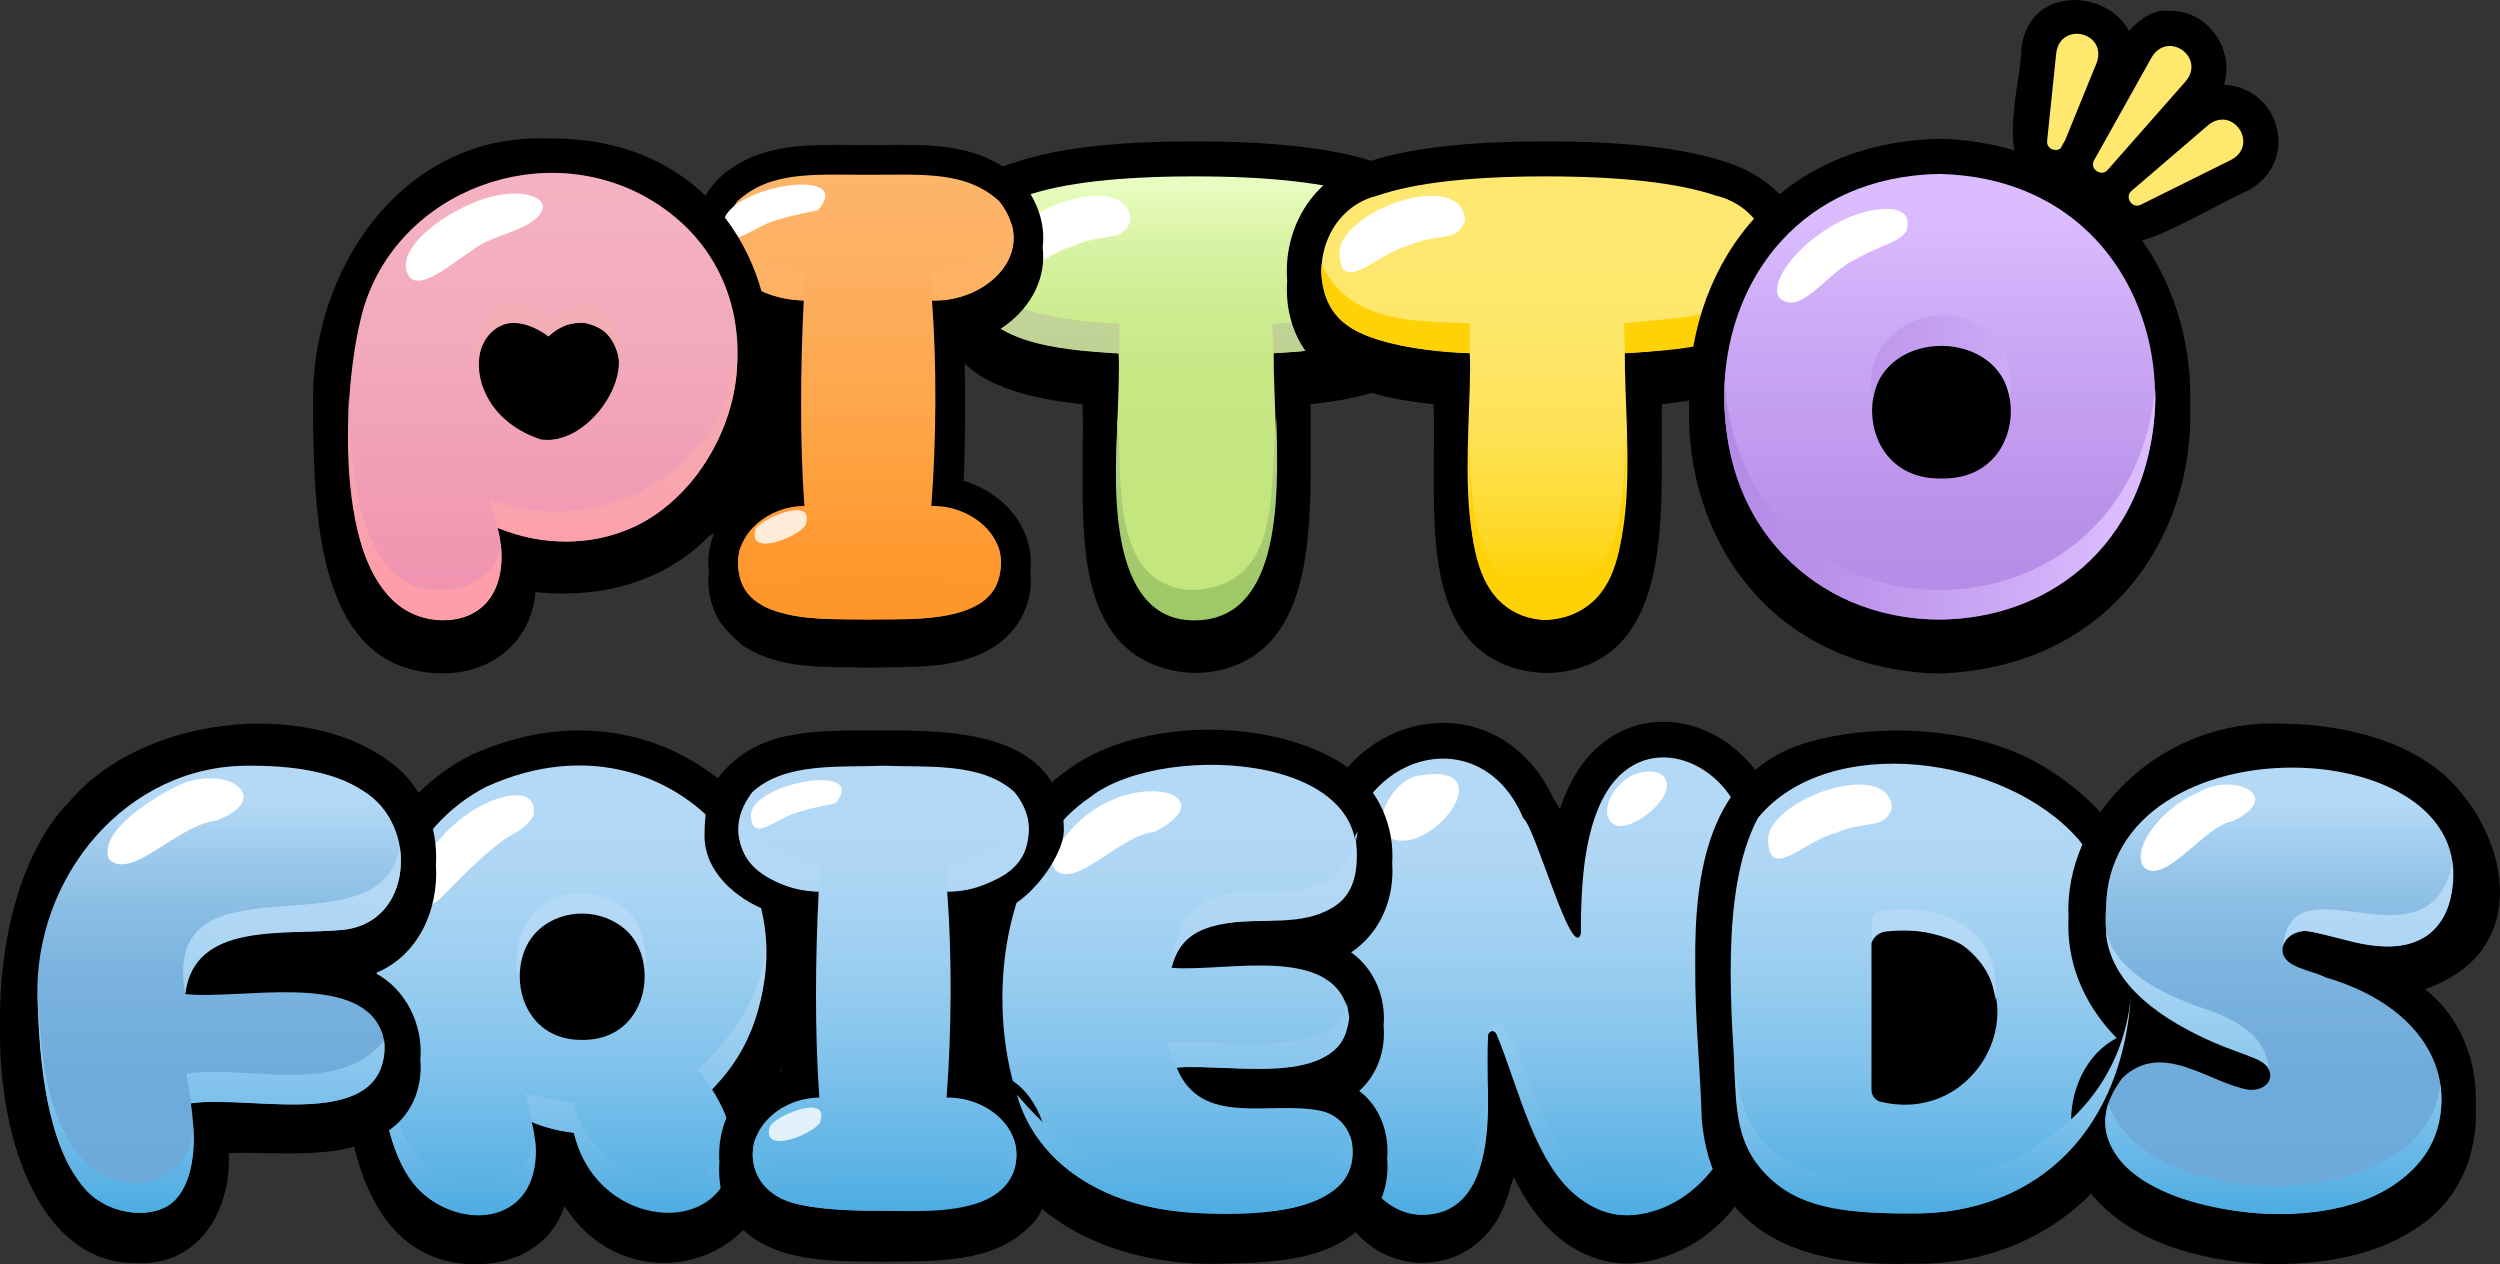 <?xml version="1.0" encoding="UTF-8"?>
<svg xmlns="http://www.w3.org/2000/svg" xmlns:xlink="http://www.w3.org/1999/xlink" viewBox="0 0 502.14 253.95">
  <rect x="0" y="0" width="502.14" height="253.95" fill="#333333" stroke="none"/>
  <defs>
    <style>
      .cls-1 {
        fill: url(#_名称未設定グラデーション_62-4);
      }

      .cls-1, .cls-2, .cls-3, .cls-4, .cls-5, .cls-6, .cls-7, .cls-8, .cls-9, .cls-10, .cls-11, .cls-12, .cls-13, .cls-14, .cls-15, .cls-16, .cls-17, .cls-18, .cls-19, .cls-20, .cls-21, .cls-22, .cls-23, .cls-24, .cls-25, .cls-26, .cls-27 {
        fill-rule: evenodd;
      }

      .cls-1, .cls-5, .cls-7, .cls-8, .cls-28, .cls-9, .cls-29, .cls-12, .cls-13, .cls-14, .cls-16, .cls-17, .cls-18, .cls-21, .cls-30, .cls-24, .cls-25, .cls-26 {
        mix-blend-mode: multiply;
      }

      .cls-2 {
        fill: url(#_名称未設定グラデーション_62-9);
      }

      .cls-3 {
        fill: url(#_新規グラデーションスウォッチ_4);
      }

      .cls-31 {
        fill: #ffe86e;
      }

      .cls-4 {
        fill: url(#_名称未設定グラデーション_62-10);
      }

      .cls-5 {
        fill: url(#_新規グラデーションスウォッチ_5);
      }

      .cls-6 {
        fill: url(#_名称未設定グラデーション_62-6);
      }

      .cls-7 {
        fill: url(#_新規グラデーションスウォッチ_5-2);
      }

      .cls-8 {
        fill: url(#_名称未設定グラデーション_62-15);
      }

      .cls-32, .cls-33 {
        fill: #fff;
      }

      .cls-28 {
        fill: url(#_名称未設定グラデーション_7-3);
      }

      .cls-9 {
        fill: url(#_名称未設定グラデーション_62-13);
      }

      .cls-29 {
        fill: #fed206;
      }

      .cls-34 {
        isolation: isolate;
      }

      .cls-10 {
        fill: url(#_名称未設定グラデーション_62-5);
      }

      .cls-11 {
        fill: url(#_新規グラデーションスウォッチ_7);
      }

      .cls-33 {
        opacity: .8;
      }

      .cls-12 {
        fill: url(#_名称未設定グラデーション_62-2);
      }

      .cls-13 {
        fill: url(#_新規グラデーションスウォッチ_7-2);
      }

      .cls-14 {
        fill: url(#_名称未設定グラデーション_4);
      }

      .cls-15 {
        fill: url(#_名称未設定グラデーション_62-3);
      }

      .cls-16 {
        fill: url(#_名称未設定グラデーション_62-11);
      }

      .cls-17 {
        fill: url(#_名称未設定グラデーション_62-7);
      }

      .cls-18 {
        fill: url(#_名称未設定グラデーション_62-14);
      }

      .cls-19 {
        fill: url(#_名称未設定グラデーション_195);
      }

      .cls-20 {
        fill: url(#_名称未設定グラデーション_195-2);
      }

      .cls-21 {
        fill: url(#_名称未設定グラデーション_62-8);
      }

      .cls-35 {
        fill: url(#_名称未設定グラデーション_7);
      }

      .cls-23 {
        fill: url(#_名称未設定グラデーション_2);
      }

      .cls-30 {
        fill: url(#_名称未設定グラデーション_7-2);
      }

      .cls-24 {
        fill: url(#_名称未設定グラデーション_62);
      }

      .cls-25 {
        fill: url(#_名称未設定グラデーション_62-12);
      }

      .cls-26 {
        fill: url(#_名称未設定グラデーション_62-16);
      }

      .cls-27 {
        fill: url(#_新規グラデーションスウォッチ_10);
      }
    </style>
    <linearGradient id="_名称未設定グラデーション_62" data-name="名称未設定グラデーション 62" x1="273.26" y1="159.13" x2="273.26" y2="161.1" gradientUnits="userSpaceOnUse">
      <stop offset=".08" stop-color="#b4d9f6"/>
      <stop offset=".24" stop-color="#aed6f4"/>
      <stop offset=".43" stop-color="#9dcff1"/>
      <stop offset=".66" stop-color="#82c3ec"/>
      <stop offset=".9" stop-color="#5db3e5"/>
      <stop offset="1" stop-color="#4cace2"/>
    </linearGradient>
    <linearGradient id="_名称未設定グラデーション_62-2" data-name="名称未設定グラデーション 62" x1="273.21" y1="161.76" x2="273.21" y2="163.74" xlink:href="#_名称未設定グラデーション_62"/>
    <linearGradient id="_新規グラデーションスウォッチ_10" data-name="新規グラデーションスウォッチ 10" x1="240.26" y1="35.45" x2="240.26" y2="124.52" gradientUnits="userSpaceOnUse">
      <stop offset="0" stop-color="#ebffc4"/>
      <stop offset="0" stop-color="#eafec3"/>
      <stop offset=".12" stop-color="#dcf5aa"/>
      <stop offset=".25" stop-color="#d0ee96"/>
      <stop offset=".4" stop-color="#c9e988"/>
      <stop offset=".59" stop-color="#c4e680"/>
      <stop offset=".92" stop-color="#c3e67e"/>
    </linearGradient>
    <linearGradient id="_新規グラデーションスウォッチ_5" data-name="新規グラデーションスウォッチ 5" x1="285.33" y1="51.23" x2="285.33" y2="51.49" gradientUnits="userSpaceOnUse">
      <stop offset="0" stop-color="#c6d59d"/>
      <stop offset=".25" stop-color="#bfd294"/>
      <stop offset=".64" stop-color="#aecd7b"/>
      <stop offset=".92" stop-color="#9fc867"/>
    </linearGradient>
    <linearGradient id="_新規グラデーションスウォッチ_5-2" data-name="新規グラデーションスウォッチ 5" x1="240.47" y1="51.4" x2="240.47" y2="124.61" xlink:href="#_新規グラデーションスウォッチ_5"/>
    <linearGradient id="_名称未設定グラデーション_2" data-name="名称未設定グラデーション 2" x1="310.79" y1="35.45" x2="310.79" y2="124.52" gradientUnits="userSpaceOnUse">
      <stop offset="0" stop-color="#ffe870"/>
      <stop offset=".26" stop-color="#fee76d"/>
      <stop offset=".43" stop-color="#fee564"/>
      <stop offset=".57" stop-color="#fee256"/>
      <stop offset=".69" stop-color="#fede41"/>
      <stop offset=".81" stop-color="#fed826"/>
      <stop offset=".91" stop-color="#fed206"/>
      <stop offset=".92" stop-color="#fed206"/>
    </linearGradient>
    <linearGradient id="_名称未設定グラデーション_7" data-name="名称未設定グラデーション 7" x1="174.45" y1="35.06" x2="174.45" y2="124.43" gradientUnits="userSpaceOnUse">
      <stop offset="0" stop-color="#fdb56a"/>
      <stop offset=".21" stop-color="#fdb061"/>
      <stop offset=".56" stop-color="#fea548"/>
      <stop offset=".92" stop-color="#ff9629"/>
    </linearGradient>
    <linearGradient id="_名称未設定グラデーション_7-2" data-name="名称未設定グラデーション 7" x1="198.57" y1="51.09" x2="198.57" y2="51.18" xlink:href="#_名称未設定グラデーション_7"/>
    <linearGradient id="_名称未設定グラデーション_7-3" data-name="名称未設定グラデーション 7" x1="174.54" y1="44.86" x2="174.54" y2="124.43" xlink:href="#_名称未設定グラデーション_7"/>
    <linearGradient id="_新規グラデーションスウォッチ_7" data-name="新規グラデーションスウォッチ 7" x1="389.59" y1="124.44" x2="389.59" y2="34.93" gradientUnits="userSpaceOnUse">
      <stop offset="0" stop-color="#b38ae6"/>
      <stop offset=".25" stop-color="#ba92ea"/>
      <stop offset=".67" stop-color="#cdabf6"/>
      <stop offset=".92" stop-color="#dbbdff"/>
    </linearGradient>
    <linearGradient id="_新規グラデーションスウォッチ_7-2" data-name="新規グラデーションスウォッチ 7" x1="346.33" y1="93.87" x2="432.93" y2="93.87" xlink:href="#_新規グラデーションスウォッチ_7"/>
    <linearGradient id="_新規グラデーションスウォッチ_4" data-name="新規グラデーションスウォッチ 4" x1="109.02" y1="34.73" x2="109.02" y2="124.53" gradientUnits="userSpaceOnUse">
      <stop offset="0" stop-color="#f4b3c2"/>
      <stop offset=".37" stop-color="#f2aabc"/>
      <stop offset=".92" stop-color="#f094b0"/>
    </linearGradient>
    <linearGradient id="_名称未設定グラデーション_4" data-name="名称未設定グラデーション 4" x1="109.03" y1="60.91" x2="109.03" y2="124.6" gradientUnits="userSpaceOnUse">
      <stop offset="0" stop-color="#f2aeb5"/>
      <stop offset=".57" stop-color="#f8a5ae"/>
      <stop offset=".92" stop-color="#ff9da8"/>
    </linearGradient>
    <linearGradient id="_名称未設定グラデーション_62-3" data-name="名称未設定グラデーション 62" x1="310.24" y1="152.13" x2="310.24" y2="244.06" xlink:href="#_名称未設定グラデーション_62"/>
    <linearGradient id="_名称未設定グラデーション_62-4" data-name="名称未設定グラデーション 62" x1="310.99" y1="164.35" x2="310.99" y2="244.09" xlink:href="#_名称未設定グラデーション_62"/>
    <linearGradient id="_名称未設定グラデーション_62-5" data-name="名称未設定グラデーション 62" x1="236.88" y1="153.61" x2="236.88" y2="243.73" xlink:href="#_名称未設定グラデーション_62"/>
    <linearGradient id="_名称未設定グラデーション_62-6" data-name="名称未設定グラデーション 62" x1="114.71" y1="153.76" x2="114.71" y2="243.89" xlink:href="#_名称未設定グラデーション_62"/>
    <linearGradient id="_名称未設定グラデーション_62-7" data-name="名称未設定グラデーション 62" x1="75.54" y1="198.51" x2="75.54" y2="201.78" xlink:href="#_名称未設定グラデーション_62"/>
    <linearGradient id="_名称未設定グラデーション_62-8" data-name="名称未設定グラデーション 62" x1="114.66" y1="179.34" x2="114.66" y2="244.11" xlink:href="#_名称未設定グラデーション_62"/>
    <linearGradient id="_名称未設定グラデーション_62-9" data-name="名称未設定グラデーション 62" x1="177.47" y1="153.79" x2="177.47" y2="243.17" xlink:href="#_名称未設定グラデーション_62"/>
    <linearGradient id="_名称未設定グラデーション_62-10" data-name="名称未設定グラデーション 62" x1="387.98" y1="153.38" x2="387.98" y2="243.72" xlink:href="#_名称未設定グラデーション_62"/>
    <linearGradient id="_名称未設定グラデーション_195" data-name="名称未設定グラデーション 195" x1="457.81" y1="154.19" x2="457.81" y2="243.83" gradientUnits="userSpaceOnUse">
      <stop offset=".08" stop-color="#b4d9f6"/>
      <stop offset=".21" stop-color="#9bc8eb"/>
      <stop offset=".35" stop-color="#86bbe3"/>
      <stop offset=".51" stop-color="#78b1dd"/>
      <stop offset=".7" stop-color="#6fabda"/>
      <stop offset="1" stop-color="#6daad9"/>
    </linearGradient>
    <linearGradient id="_名称未設定グラデーション_195-2" data-name="名称未設定グラデーション 195" x1="44.03" y1="153.78" x2="44.03" y2="243.59" xlink:href="#_名称未設定グラデーション_195"/>
    <linearGradient id="_名称未設定グラデーション_62-11" data-name="名称未設定グラデーション 62" x1="177.49" y1="163.61" x2="177.49" y2="243.26" xlink:href="#_名称未設定グラデーション_62"/>
    <linearGradient id="_名称未設定グラデーション_62-12" data-name="名称未設定グラデーション 62" x1="238.38" y1="168.08" x2="238.38" y2="243.83" xlink:href="#_名称未設定グラデーション_62"/>
    <linearGradient id="_名称未設定グラデーション_62-13" data-name="名称未設定グラデーション 62" x1="457.82" y1="173.26" x2="457.82" y2="243.86" xlink:href="#_名称未設定グラデーション_62"/>
    <linearGradient id="_名称未設定グラデーション_62-14" data-name="名称未設定グラデーション 62" x1="44.02" y1="170.01" x2="44.02" y2="243.6" xlink:href="#_名称未設定グラデーション_62"/>
    <linearGradient id="_名称未設定グラデーション_62-15" data-name="名称未設定グラデーション 62" x1="272.41" y1="166.99" x2="272.41" y2="168.98" xlink:href="#_名称未設定グラデーション_62"/>
    <linearGradient id="_名称未設定グラデーション_62-16" data-name="名称未設定グラデーション 62" x1="388.15" y1="182.66" x2="388.15" y2="243.73" xlink:href="#_名称未設定グラデーション_62"/>
  </defs>
  <g class="cls-34">
    <g id="_レイヤー_2" data-name="レイヤー 2">
      <g id="_レイヤー_1-2" data-name="レイヤー 1">
        <g>
          <g>
            <g>
              <g>
                <g>
                  <path class="cls-24" d="M273.09,159.94c-.18.37.04.78.1,1.16.16-.65.26-1.31.3-1.97-.13.28-.27.54-.4.81Z"/>
                  <path class="cls-32" d="M285.9,150.54c-5.28.76-9.77,9.24-6.42,12.27,8.07,5.08,23.86-15.12,6.42-12.27Z"/>
                  <path class="cls-32" d="M232.82,161.84c-7.15.67-15.99,11.88-20.1,7.45-1.03-2.08-.91-2.65,1.65-5.79,11.25-15.71,34.12-9.67,18.44-1.66Z"/>
                </g>
                <path class="cls-32" d="M44.74,159.6c-7.67.75-16.98,12.14-21.48,7.74-2.24-5.53,8.7-12.23,13.36-14.54,9.89-5,20.21,2.2,8.12,6.79Z"/>
                <path class="cls-32" d="M151.88,158.46c.28-6.54,23.81-10.6,16.98-2.39-.61.25-3.86.67-7.01,1.69-4.63.96-9.76,6.77-9.97.7h0Z"/>
                <path class="cls-32" d="M332.36,157.63c-9.91,8.33-11.96-2.59-3.88-7.08,6.34-2.65,9.93,1.7,3.88,7.08Z"/>
                <path class="cls-32" d="M355.74,163.07c1.02-8.26,24.27-15.94,24.82-5.97-1.44,4.48-5.12,2.28-11.32,5-6.3,1.56-13.52,10.1-13.51.98h0Z"/>
                <path class="cls-32" d="M441.98,153.96c-8.28,3.53-13.71,12.12-10.71,15.16,4.19,3.29,12.29-8.68,17.49-9.36,10.88-5.15-.03-9.97-6.78-5.8Z"/>
                <path class="cls-12" d="M272.95,162.84c.08.3.15.6.22.91.16-.65.27-1.31.3-1.98-.18.35-.35.71-.52,1.07Z"/>
              </g>
              <g>
                <g>
                  <path class="cls-22" d="M292.62,54.16c0-10.38-5.78-18.03-16.28-21.55-8.45-2.83-20.36-4.21-36.4-4.21s-27.77,1.38-36.06,4.23c-11.07,2.87-16.69,13.7-15.87,23.72-.61,8.12,2.87,16.41,10.97,20.28,4.48,2.24,10.55,3.75,18.43,4.57.06,1.37.09,2.79.1,4.25-.02,3.23-.07,6.59-.05,9.95-.1,16.33.69,33.84,15.91,38.7,4.14,1.32,8.63,1.41,12.8.21,16.55-4.74,17.17-25.08,17.09-43.76.01-2.91-.01-5.81-.02-8.63,0-.25,0-.5,0-.75,15.65-1.57,29.18-6.61,29.38-23.29,0-.67-.03-1.34-.08-1.99.04-.56.07-1.14.08-1.73Z"/>
                  <g>
                    <path class="cls-27" d="M239.81,124.52c-21.05-.85-14.37-38.05-15.13-53.58-10.25-.51-17.77-1.96-22.56-4.36-11.38-5.54-8.79-24.22,4.04-27.3,7.47-2.56,18.73-3.85,33.77-3.85s26.51,1.28,34.16,3.85c13.05,3.08,15.79,21.54,4.23,27.24-4.83,2.43-12.33,3.91-22.49,4.42-.16,17.61,5.35,52.92-16.02,53.58Z"/>
                    <path class="cls-32" d="M201.9,50.39c1.01-8.57,24.66-16.5,25.19-6.17-1.44,4.63-5.18,2.37-11.48,5.17-6.44,1.65-13.72,10.44-13.71,1h0Z"/>
                    <path class="cls-5" d="M285.34,51.23c-.01.09-.03.18-.04.26.02-.04.05-.06.07-.09,0-.06-.01-.11-.03-.17Z"/>
                    <path class="cls-7" d="M202.26,60.68c-1.94-.97-3.49-2.23-4.65-3.78-.39-.52-1.11-.59-1.63-.21-.03.02-.06.05-.1.07-.35.25-.57.66-.52,1.08,1.33,12.35,22.24,12.58,29.45,13.19v-6c-10.25-.51-17.77-1.97-22.55-4.36ZM256.33,83.77c-1.23,15.71.37,30.48-12.45,34.12-2.57.73-5.31.85-7.87.11-12.61-3.61-10.57-21.56-11.52-34.23-.22,8.53-3.54,40.84,15.33,40.84,16.82,0,17.22-22.51,16.51-40.84ZM285.58,54.24c-.74,15.55-15.79,15.71-29.74,16.71,0,0-.14-3.97-.28-5.84,13.96-1.6,25.97-.84,29.81-13.71.14.9.26,1.86.21,2.84Z"/>
                  </g>
                </g>
                <g>
                  <path class="cls-22" d="M363.15,54.16c0-10.38-5.78-18.03-16.28-21.55-8.45-2.83-20.36-4.21-36.4-4.21s-27.77,1.38-36.06,4.23c-11.07,2.87-16.69,13.7-15.87,23.72-.61,8.12,2.87,16.41,10.97,20.28,4.48,2.24,10.55,3.75,18.43,4.57.06,1.37.09,2.79.1,4.25-.02,3.23-.07,6.59-.05,9.96-.1,16.33.7,33.84,15.91,38.7,4.14,1.32,8.63,1.41,12.8.21,16.55-4.74,17.17-25.08,17.09-43.76.01-2.91-.01-5.8-.02-8.63,0-.25,0-.5,0-.75,15.65-1.57,29.18-6.61,29.38-23.29,0-.67-.03-1.34-.08-1.99.04-.56.07-1.14.08-1.73Z"/>
                  <g>
                    <path class="cls-23" d="M310.34,124.52c-21.05-.85-14.37-38.05-15.13-53.58-10.25-.51-17.77-1.96-22.56-4.36-11.38-5.54-8.79-24.22,4.04-27.3,7.47-2.56,18.73-3.85,33.77-3.85s26.51,1.28,34.16,3.85c13.05,3.08,15.79,21.54,4.23,27.24-4.83,2.43-12.33,3.91-22.49,4.42-.16,17.61,5.35,52.92-16.02,53.58Z"/>
                    <path class="cls-32" d="M269.05,50.39c1.01-8.57,24.66-16.5,25.19-6.17-1.44,4.63-5.18,2.37-11.48,5.17-6.44,1.65-13.72,10.44-13.71,1h0Z"/>
                    <path class="cls-29" d="M355.86,51.14c-.01.09-.03.18-.04.26.02-.04.05-.06.07-.09,0-.06-.01-.11-.03-.17ZM326.86,83.69c-1.34,17.2.7,33.28-16.51,34.84-16.82-.92-14.45-21.02-15.49-34.84,1.11,15.21-3.22,39.28,15.49,40.84,18.68-1.37,15.52-22.68,16.51-40.84ZM265.48,53.06c-.17.83-.12,2.6.18,4,1.01,6.18,4.76,9.5,12.86,11.66,7.2,1.92,14.88,2.19,16.7,2.23.06-2.11-.07-4.12,0-6-10.18-.5-24.13.33-29.73-11.89ZM356.1,54.15c-.74,15.55-15.78,15.85-29.74,16.8l-.15-6c13.96-1.6,25.84-.77,29.68-13.64.14.9.26,1.86.21,2.84Z"/>
                  </g>
                </g>
                <g>
                  <path d="M206.68,38.5c-.95-1.49-2.18-2.8-3.58-3.88-6.6-5.07-14.27-5.52-22.2-5.52-1.03,0-2.09,0-3.16.02-1.09,0-2.2.02-3.34.02s-2.25,0-3.34-.02c-1.08,0-2.13-.02-3.16-.02-7.68,0-15.11.42-21.54,5.07-1.98,1.43-3.63,3.29-4.79,5.43-1.79,3.29-2.47,6.77-2.06,10.13-.35,2.98.11,5.95,1.47,8.73,2.52,5.16,7.85,9.07,14.16,10.71-.14,4.72-.2,9.35-.17,13.81-.02,4.77.04,9.39.19,13.74-5.02,1.66-9.26,5.16-11.4,9.7-1.3,2.75-1.73,5.63-1.37,8.45-.41,3.22.23,6.48,1.92,9.49,1.03,1.8,2.76,3.45,4.66,5.13,6.37,4.42,14.51,4.48,21.2,4.54,1.41.01,2.8.02,4.11.07.08,0,.16,0,.24,0s3.04-.07,4.49-.08c6.39-.05,14.11-.1,20.37-3.93,2.68-1.64,4.87-4.04,6.19-6.88,1.27-2.71,1.72-5.58,1.36-8.4.36-2.84-.09-5.72-1.41-8.46-2.23-4.65-6.7-8.19-11.96-9.78.21-4.96.3-10,.27-14.96.03-4.19-.03-8.35-.17-12.38,6.33-1.61,11.72-5.58,14.29-10.88,1.35-2.78,1.83-5.74,1.48-8.68.47-3.75-.47-7.61-2.75-11.19Z"/>
                  <path class="cls-35" d="M174.52,124.43c-6.89-.28-15.51.57-21.53-3.14-1.6-.99-2.94-2.4-3.77-4.09-3.73-7.66,3.53-15.5,12.35-15.58-.95-13.04-.79-28.15-.13-41.27-11.25-.14-21.16-9.62-13.33-19.93,6.6-6.12,15.37-5.32,26.27-5.32s19.68-.8,26.34,5.32c8.06,10.22-2.39,20.06-13.52,19.93.98,13.09.86,28.23-.13,41.27,9.03-.16,16.81,7.6,13.03,15.5-.83,1.74-2.21,3.19-3.85,4.19-6.1,3.71-14.75,2.83-21.73,3.12Z"/>
                  <path class="cls-33" d="M161.93,104.88c.53,2.06-11.82,7.57-10.23,1.64.28-2.06,11.75-6.96,10.23-1.64Z"/>
                  <path class="cls-32" d="M145.31,44.86c.31-7.38,26.83-11.78,19.02-2.67-.69.28-4.33.75-7.85,1.89-5.05,1.04-11.16,7.6-11.17.79h0Z"/>
                  <path class="cls-30" d="M198.56,51.1s0,.06.01.08c0-.03,0-.06.01-.09,0,0-.02.01-.03.01Z"/>
                  <path class="cls-28" d="M200.59,109.77c-.24,6.12-13.21,8.33-26.13,8.31-12.78-.02-25.49-2.21-25.76-8.32-3.3,15.11,13.5,14.67,25.82,14.67s29.37.54,26.06-14.66ZM161.7,54.42c-.11,1.86-.17,3.82-.25,5.93-8.55-.21-17.96-5.06-15.61-15.44,1.63,7.15,9.13,8.36,15.86,9.51ZM187.21,60.35c-.11-1.79-.41-5.9-.41-5.9,4.11-.58,8.37-1.32,11.76-3.35,0,.03,0,.06.01.08,0-.03,0-.06.01-.09,2.29-1.47,4.11-3.63,4.56-6.23,2.71,8.83-7.08,15.96-15.93,15.49Z"/>
                </g>
                <g>
                  <g>
                    <path d="M412.9,37.18c-13.79.01-6.88-19.91-6.86-27.71,2.24-16.16,27.41-9.81,21.76,5.44-3.34,5.6-5.72,23.07-14.9,22.28Z"/>
                    <path class="cls-31" d="M421.14,12.58l-6.72,16.51c-.71,1.79-3.47,1.08-3.24-.81,0,0,1.84-17.73,1.84-17.73.99-6.32,10.24-4.02,8.13,2.03h0Z"/>
                    <path d="M422.14,41.75c-6.44.18-11.1-7.44-7.67-13.02,4.7-5.99,11.19-27.76,21.34-26.54,9.37-.22,15.15,11.62,8.56,18.73-4.11,3.28-15.9,21.85-22.24,20.83Z"/>
                    <path d="M429.23,48.36c-7.78.24-11.89-10.52-5.66-15.4,0,0,15.44-13.24,15.44-13.24,6.2-5.51,16.36-2.2,18.26,5.89,1.34,5.14-1.04,10.24-5.91,12.76-2.81,1-19.27,10.53-22.13,9.99Z"/>
                    <path class="cls-31" d="M420.61,32.19l11.63-20.78c3.25-5.23,10.7.03,6.84,4.84,0,0-15.74,17.87-15.74,17.87-1.3,1.5-3.71-.22-2.73-1.93h0Z"/>
                    <path class="cls-31" d="M428.14,38.33l15.46-13.26c4.93-3.87,10.12,3.95,4.63,6.99,0,0-18.24,9.06-18.24,9.06-1.74.88-3.33-1.54-1.85-2.79h0Z"/>
                  </g>
                  <g>
                    <path class="cls-22" d="M390.2,27.87c-34.85.47-51.83,27.43-50.92,53.75-.76,25.88,15.77,52.37,49.63,53.67,34.89-.92,51.92-27.8,51-53.98.77-25.73-15.77-51.98-49.71-53.44Z"/>
                    <g>
                      <path class="cls-11" d="M396.38,123.87c-4.53.73-9.16.77-13.7.08-50.41-7.64-48.68-87.95,6.87-89.02,55.16,1.34,57.87,80.7,6.83,88.94ZM389.94,96.1c18.67.45,18.53-27.59,0-27.2-18.54-.41-18.58,27.61,0,27.2Z"/>
                      <path class="cls-32" d="M373.48,42.9c-9.17,2.8-18.46,12.54-16.17,16.8,4.17,4.24,9.77-5.15,15.31-7.56,4.76-2.88,9.05-3.42,10.26-5.76,1.79-5.62-5.55-4.73-9.4-3.48Z"/>
                      <path class="cls-13" d="M399.73,66.99c-9.49-8.83-26.76-.61-23.52,12.99,2.38-14.09,25.3-13.99,27.48.17.87-4.79-.38-10.28-3.96-13.16ZM432.93,80.12c0-.67-.03-1.33-.06-1.99-5.52,54.57-83.07,53.69-86.44-1.85-3.25,61.84,84.73,65.13,86.51,3.84Z"/>
                    </g>
                  </g>
                </g>
                <g>
                  <path class="cls-22" d="M110.07,27.83c-29.53-1.17-47.94,26.8-47.17,53.83,0,.17,0,.35,0,.52-.03,1.07-.04,2.13,0,3.19.29,18.41,1.03,49.02,25.12,49.86,10.56.39,18.66-6.22,19.54-16.3,32.06,3.18,48.07-21.2,47.22-45.01.87-22.85-13.78-46.51-44.71-46.1Z"/>
                  <g>
                    <path class="cls-3" d="M88.03,124.47c-21.83-1.23-19.43-44.5-15.7-59.86,5.41-24.86,34.58-37.16,56.78-25.38,38.4,20.7,13.65,83.39-29.16,66.78,2.44,8.86-.7,19.36-11.92,18.46Z"/>
                    <path d="M117.73,64.93c-1.32-.19-5.16-.18-7.55,2.63-15.41-10.87-21.03,14.25-1.57,20.69,11.38,1.79,23.55-19.68,9.12-23.32Z"/>
                    <path class="cls-32" d="M96.93,48.94c-4.33,2.26-12.75,10.56-14.99,6.2-2.25-4.36,4.56-10.74,12.96-14.34,8.4-3.6,15.28-1.55,13.97,1.46-1.51,3.46-7.59,4.41-11.93,6.67Z"/>
                    <path class="cls-14" d="M100.57,109.17c-.68,10.04-15.77,12.21-21.9,5.52-7.93-8.89-8.18-23.55-8.67-35.31.22,13.52-.63,31.49,8.77,41.03,4.8,4.87,12.98,5.59,17.88,1.64,3.05-2.47,4.61-6.87,3.92-12.88ZM147.8,68.08c.31,25.85-26.97,40.77-49.51,32.22.54,2.06,1.01,3.34,1.65,5.72,9.12,3.82,18.63,3.46,26.73.09,11.99-4.98,23.29-21.46,21.12-38.03ZM95.93,73.83c-1.46-11.02,6.58-16.87,14.25-9.86,7.48-6.72,15.56-1.78,14.25,9.31-.65-7.89-7.98-11.4-14.25-5.71-6.3-5.67-13.98-2.33-14.25,6.26Z"/>
                  </g>
                </g>
              </g>
            </g>
            <g>
              <path class="cls-22" d="M156.66,215.13c.1-.24.21-.47.32-.71,0,.2,0,.4.01.59-.11.04-.22.08-.33.12Z"/>
              <g>
                <path class="cls-22" d="M357.47,165.76c-2.09-11.69-12.3-20.79-23.4-20.79-6.37,0-12.12,3-16.21,8.45l-.07.1c-1.96,2.71-3.41,5.75-4.48,9.01-.42-.83-.83-1.52-1.26-2.1-4.43-9.56-12.65-15.23-22.21-15.23-11.25,0-21.34,7.83-25.23,19.53-5.48,12.93-8.27,47.33.19,68.71,2.16,6.77,5.29,12.47,9.62,16.11,3.15,2.64,7.16,4.1,11.29,4.1,2.82,0,5.6-.69,8.06-2,5.4-2.88,8.18-7.72,9.6-13.27.25-.64.48-1.3.68-1.96,3.72,7.53,8.94,14.23,17.59,16.66,1.64.46,3.37.69,5.14.69s3.41-.21,5.11-.63c8.19-2.01,14.75-7.07,19.5-15.02,2.06-3.45,3.68-7.31,4.93-11.41,7.19-19.56,4.99-45.99,1.17-60.94Z"/>
                <path class="cls-15" d="M290.96,242.64c-4.07,2.17-9.16,1.56-12.69-1.4-15.13-12.7-13.27-59.66-6.94-73.98,5.51-17.27,27.01-21.16,34.63-2.9,2.28,1.41,9.82,28.97,11.56,23.18.02-10.16.62-22.28,6.08-29.83,8.71-11.61,24.72-3.49,26.86,9.55,5.63,21.64,7.33,69.62-20,76.34-2.37.58-4.86.64-7.21-.01-14.06-3.95-17.05-23.77-22.69-35.97-.35-.89-1.67-.63-1.66.33-.65,11.12,2.29,29.25-7.93,34.7Z"/>
                <path class="cls-1" d="M349.7,216.96s0,0,0-.01c-3.4,13.73-18.9,28.65-32.45,17.71-6.22-5.65-9-14.47-12.13-22.72-3.83-10.12-6.51-5.69-6.22-4.1.22-.95,1.34-.97,1.69-.15,4.57,11.17,7.74,26.37,16.65,32.98,2.89,2.15,6.22,3.64,10.41,3.4,8.76-.5,19.24-7.44,22.95-24.02-.38-.74-.64-2-.9-3.09ZM272.29,165.17c-.18.37.04.79.1,1.17.16-.65.26-1.31.3-1.98-.13.28-.27.54-.4.81ZM298.75,216.98c-.12,7.09-1,12.3-4.29,16.83-.75,1.03-1.66,1.94-2.71,2.66-8.36,5.72-18.22-2.39-20.23-12.09-1.19,9.59,5.66,19.48,13.88,19.63s14.49-6.08,13.35-27.02Z"/>
                <path class="cls-32" d="M285.13,155.75c-5.3.76-9.79,9.26-6.43,12.29,8.08,5.09,23.92-15.15,6.43-12.29Z"/>
                <path class="cls-22" d="M279.63,173.38c.48-7.13-2.51-14.64-8.77-19.13-14.24-10.18-41.57-10.33-55.96.07-14.79,10.04-21,29.55-20.62,47.86-.15,8.13.99,16.14,3.28,23.12,6.51,20.84,27.97,29.14,47.76,28.52,12.41-.24,22.64-.93,29.67-8.96,2.83-3.41,4.01-7.86,3.63-12.09.46-5.2-1.44-10.5-5.61-13.65,3.74-3.37,5.32-8.3,4.89-13.08.5-5.55-1.76-11.36-6.51-14.75,6.04-4.07,8.72-11.04,8.24-17.91Z"/>
                <path class="cls-10" d="M245.33,243.71c-16.81.48-35.55-5.76-41.1-23.83-6.12-18.98-3.12-47.62,14.77-59.79,14.85-11.66,62.3-8.75,51.96,18.5-7.82,13.28-31.22-1.4-35.65,15.8,11.15.92,33.67-5.2,35.71,10.02-1.87,14.81-23.74,8.92-34.68,10.02,4.98,12.25,18.9,6.46,29.16,8.73,6.63,1.7,7.89,9.41,3.92,14.32-5.81,5.92-13.83,5.92-24.09,6.23Z"/>
                <path class="cls-32" d="M231.93,167.07c-7.17.67-16.02,11.91-20.14,7.46-1.03-2.09-.91-2.65,1.65-5.8,11.27-15.74,34.2-9.69,18.48-1.66Z"/>
                <path class="cls-22" d="M160.95,192.77c1.15-31.61-31.2-57.31-66.57-41-17.9,9.16-26.06,29.82-26,49.16,0,.59.02,1.18.03,1.79,0,.42-.03.84-.03,1.26.25,18.71,2.47,49.13,26.46,49.97,8.79.13,15.86-3.8,18.55-11.67,13.24,20.46,42.47,10.93,40.98-9.7.26-3.35-.33-7.06-1.99-11.02,7.32-8.65,8.86-19.5,8.56-28.78Z"/>
                <path class="cls-6" d="M94.85,243.83c-19.13-1.69-18.64-28.12-19.4-42.9-.02-16.74,6.65-34.92,22.22-42.9,40.75-18.58,74.44,27.4,45.34,60.76,16.6,26.21-20.49,34.88-27.75,8.73-3-.34-5.82-1.07-8.48-2.18,2.44,8.87-.7,19.4-11.95,18.5ZM116.94,208.87c16.74.2,16.71-25.72,0-25.5-16.71-.21-16.74,25.7,0,25.5Z"/>
                <path class="cls-17" d="M75.5,198.51c-.04,1.01-.06,2.04-.04,3.06.06.07.12.14.18.21-.06-1.09-.11-2.18-.13-3.27Z"/>
                <path class="cls-21" d="M153.79,187.73c.06,11.09-6.09,20.23-13.62,26.97.9,1.18,1.92,2.67,2.85,4.09,8.26-8.24,11.36-18.96,10.77-31.05ZM126.24,183.16c-9.54-8.27-24.49-2.82-22.25,13.48.67-17.85,25.57-17.2,25.89,0,.27-6.31-1.01-10.95-3.64-13.48ZM146.95,228.25c-6.05,17.31-28.5,7.84-31.68-6.74-3-.34-7.38-1.26-9.65-1.84.32,2.05.56,2.91,1.17,5.67,1.2.56,4.47,1.73,8.48,2.18,4.75,20.89,34.04,21.73,31.68.73ZM107.63,231.34c0,13.89-13.63,15.89-22.35,8.7-8.71-7.19-9.44-25.62-9.82-38.47.06.07.12.14.18.21.67,10.89,1.99,24.33,9.64,32.25,6.3,6.61,21.39,4.58,22.13-5.59.11,1.02.2,1.85.22,2.9Z"/>
                <path class="cls-32" d="M96.9,161.7c-8.59,4.29-16.17,15.45-13.19,19.29,1.31,1.66,3.23,1.14,5.87-1.63,4.02-4.17,9.64-9.82,13.65-11.93,1.73-.91,3.58-2.47,3.99-3.89.55-5.77-6.69-3.75-10.32-1.84Z"/>
                <path class="cls-22" d="M213.68,166.85c0-20.29-23.35-20.13-36.27-20.13s-23.61-.42-31.38,7.46c-3.41,3.3-4.52,7.45-4.52,13.74,0,10.12,12.46,15.9,15.46,15.44-.07,3.17.03,28.65.03,31.77-10.52,3.12-12.93,11.91-12.51,18.22-.35,5.25,1.1,10.59,4.16,13.06,7.17,7.41,19.12,6.87,28.89,7.02,9.88-.16,21.89.42,29.14-7.01,3.08-2.49,4.52-7.78,4.17-13,0-7.59-4.34-17.99-13.08-17.99.13-3.7-.07-28.27-.07-31.76,7.8,0,15.97-11.52,15.97-16.82Z"/>
                <path class="cls-2" d="M178,243.17c-7.32,0-17.19-.11-22.04-3-1.62-.96-2.95-2.4-3.77-4.1-3.74-7.68,3.54-15.54,12.38-15.61-.95-13.07-.8-28.21-.13-41.36-11.28-.14-21.2-9.64-13.36-19.97,6.62-6.13,17.71-4.94,26.33-5.33,8.65.38,19.73-.8,26.4,5.33,8.08,10.25-2.4,20.1-13.55,19.97.98,13.12.86,28.29-.13,41.36,9.05-.16,16.85,7.62,13.06,15.53-.84,1.74-2.2,3.21-3.86,4.2-5.07,3.04-14,2.98-21.32,2.98Z"/>
                <path class="cls-33" d="M164.83,224.87c.53,2.06-11.85,7.58-10.25,1.64.28-2.07,11.77-6.97,10.25-1.64Z"/>
                <path class="cls-22" d="M410.1,153.75c-13.85-8.3-35.23-8.63-48.64-4.13-18.13,6.37-21.17,25.35-20.96,44.16-.1,10.94,1.1,22.06,1.29,30.83,1.85,23.09,20.17,29.92,42.08,29.21,33.06.64,52.21-26.69,51.51-53.79.51-17.69-7.36-35.74-25.28-46.29Z"/>
                <path class="cls-4" d="M383.87,243.71c-18.34.29-33.6-3.38-35.07-22.99-.99-16.3-3.5-41.84,4.3-56.45,14.23-17.28,49.62-12.58,64.35,4.3,24.1,29.13,6.18,75.99-33.59,75.14ZM375.9,218.92c0,1.26.95,2.33,2.21,2.46,19.33,4.3,31.4-19.9,16.22-31.43-2.01-1.75-16.6-6.12-18.43-.52,0,0,0,29.49,0,29.49Z"/>
                <path class="cls-22" d="M494.27,159.15c-7.94-9.91-22.66-13.65-35.81-13.8-24.54-1.1-44.02,18.66-42.99,39-.4,8.25,2.47,16.76,9.68,24.17-6.11,3.07-9.66,10.73-9.1,18.12-.36,4.85.96,9.87,4.42,13.67,8.48,9.85,23.46,13.44,36.32,13.59,12.03,0,21.71-2.48,28.75-7.36,8.4-5.34,12.21-14.91,11.73-24.27.44-8.9-3.03-18.03-10.2-23.58,20.85-7.37,16.85-28.19,7.2-39.53Z"/>
                <path class="cls-19" d="M456.79,243.83c-15.91,0-43.73-9.66-30.51-27.3,8.08-7.7,17.36,1.04,25.5,2.38,4.74.22,5.94-4.46,1.28-6.3-13.62-5.37-31.64-12.52-30.06-30.06.22-38.98,77.41-36.03,69.17-1.93-.73,3.02-2.43,5.8-5.04,7.48-6.69,4.3-15.54.51-22.96-.98-1.29-.26-2.65-.1-3.78.57s-2.02,1.84-1.93,3.34c.31,3.39,5.83,3.81,8.61,5.27,22.56,6.59,27.76,23.69,19.83,35.49-5.06,7.54-14.2,12.03-30.11,12.03Z"/>
                <path class="cls-22" d="M87.56,173.79c.46-8.05-2.76-16.52-9.88-21.21-16.9-12.19-49.39-8.73-63.86,8.56C4.32,170.88-.27,188.75.01,205.97c-.41,24.2,8.79,48.16,27.56,47.72,12.6.54,18.98-10.93,18.37-22.09,11-.36,24.69,1.99,33.45-5.55,3.92-3.41,5.45-8.38,5.04-13.25.6-6.78-2.8-14.05-9.02-17.34,8.56-3.45,12.69-12.62,12.16-21.66Z"/>
                <path class="cls-20" d="M27.57,243.58c-16.91-.85-19.32-24.94-20.04-42.9-.83-24.52,17.98-47.35,43.03-46.88,9.93,0,17.4,1.69,22.41,5.07,11.29,6.86,10.07,26.58-4.5,27.94-10.62.99-29.87-2.08-31.28,12.85,10.65,1.22,34.27-4.52,39.31,7.15.99,2.29.99,4.92.13,7.27-4.6,12.5-27.32,5.64-38.29,7.54,1.29,8.55,1.07,22.56-10.79,21.96Z"/>
              </g>
              <path class="cls-32" d="M43.44,164.83c-7.68.75-17.02,12.17-21.53,7.76-2.25-5.54,8.72-12.26,13.39-14.57,9.92-5.01,20.25,2.2,8.14,6.81Z"/>
              <path class="cls-32" d="M150.82,163.69c.28-6.56,23.86-10.62,17.02-2.39-.61.25-3.87.67-7.03,1.69-4.64.96-9.78,6.78-10,.7h0Z"/>
              <path class="cls-32" d="M331.69,162.86c-9.93,8.35-11.99-2.59-3.89-7.1,6.36-2.66,9.95,1.7,3.89,7.1Z"/>
              <path class="cls-32" d="M355.12,168.3c1.03-8.27,24.33-15.97,24.88-5.99-1.45,4.49-5.13,2.29-11.34,5.01-6.32,1.56-13.55,10.12-13.53.98h0Z"/>
              <path class="cls-32" d="M441.54,159.17c-8.3,3.54-13.74,12.14-10.73,15.19,4.2,3.3,12.32-8.7,17.53-9.38,10.9-5.16-.03-9.99-6.79-5.81Z"/>
              <path class="cls-16" d="M164.49,173.09c-.11,1.87-.2,3.86-.28,5.97-8.99-.9-17.72-5.04-15.36-15.43,1.64,7.16,8.91,8.31,15.64,9.46ZM206.5,166.64c.48,8.74-8.43,11.65-15.79,12.41-.09-2.1-.22-4.08-.39-5.96,6.41-.88,14.33-2.37,15.88-9.47.2.93.3,1.93.3,3.02ZM157.93,241.19c-4.96-1.96-8.03-6.63-6.21-12.58.48,12.24,51.41,12.6,51.97.36,1.7,6.27-1.56,10.43-6.56,12.4-6.35,2.5-15.42,1.78-19.81,1.83-8.97.1-16.13-.71-19.4-2Z"/>
              <path class="cls-25" d="M271.67,231.24c.52,15.1-29.25,12.93-37.57,11.74-11.5-1.64-25.69-8.43-29.87-23.11,10.29,11.86,16.25,13.99,26.49,16.31,2.11.48,4.26.8,6.42.95,12.49.9,28.85,2.28,34.05-8.94.31.91.43,1.93.47,3.05ZM270.5,201.38c-.19,12.18-29.48,6.89-36.14,8.01.32,1.16.73,2.44,1.98,5.03,11.13-.83,37.48,4.81,34.16-13.04ZM272.37,168.99c-.06-.3-.13-.61-.22-.91-5.18,22.93-34.06-2.47-36.84,26.31,4.32-19.32,39.97,2.01,37.05-25.4Z"/>
              <path class="cls-9" d="M490.15,217.71c-2.23,26.25-58.88,26.91-66.69,3.87-3.89,14.09,14.52,21.72,33.33,22.26,18.24.52,35.8-8.13,33.36-26.13ZM445.5,203.6c-3.03-1.29-20.29-5.7-22.55-16.81.61,11.34,12.15,18.38,21.51,22.52,6.03,2.67,10.8,3.29,11.44,5.92-.85-3.83-1.22-7.72-10.4-11.62ZM492.63,173.26c-4.95,22.89-32.1-1.53-34.08,16.77.65-2.02,2.44-2.81,4.04-3.03.64-.09,2.13.23,3.72.59,2.37.54,4.92,1.23,4.92,1.23,15.43,4.33,22.25-2.67,21.4-15.57Z"/>
              <path class="cls-18" d="M38.76,225.74c.35,11.92-13.86,15.62-21.66,7.56-7.88-8.32-9.01-21.29-9.53-34.75.1,15.67,2.06,31.01,9.21,39.93,3.58,4.46,10.61,6.42,16.02,4.2,4.84-2,6.71-9.49,5.97-16.94ZM77.16,209.01c-9.39,11.28-26.72,4.82-39.69,6.65.17,1.2.87,5.17.89,5.95,6.01-.9,16.12.68,24.51.09,8.58-.61,14.96-3.42,14.29-12.68ZM80.29,170.01c-3.41,22.44-48.3.01-43.08,29.64,1.85-14.65,19.64-11.68,31.9-12.92,6.99-.71,12.48-6.68,11.19-16.72Z"/>
              <path class="cls-8" d="M272.14,168.07c.08.3.15.61.22.91.16-.66.27-1.32.3-1.99-.18.35-.35.71-.52,1.07Z"/>
              <path class="cls-26" d="M428.01,199.93c-1.66,25.99-17.68,43.95-44.18,43.8-11.56-.07-21.28-.52-28.17-6.9-6.98-6.47-6.96-13.41-7.37-24.26.96,10.26,4.15,19.36,15.76,22.91,11.27,3.51,23.96,3.22,35.05-.62,15.12-5.24,27.29-17.08,28.92-34.92ZM394.27,185.69c-4.03-2.62-9.3-3.55-16.22-2.77-2.91.67-1.92,3.5-2.15,6.51,0-1.13.85-2.12,1.99-2.25,11.61-1.33,21.53,2.25,22.92,13.78.6-6.31-1.58-12.23-6.54-15.27Z"/>
            </g>
          </g>
          <polygon points="155.6 66.31 156 101 140.14 108.76 155.6 66.31"/>
        </g>
      </g>
    </g>
  </g>
</svg>